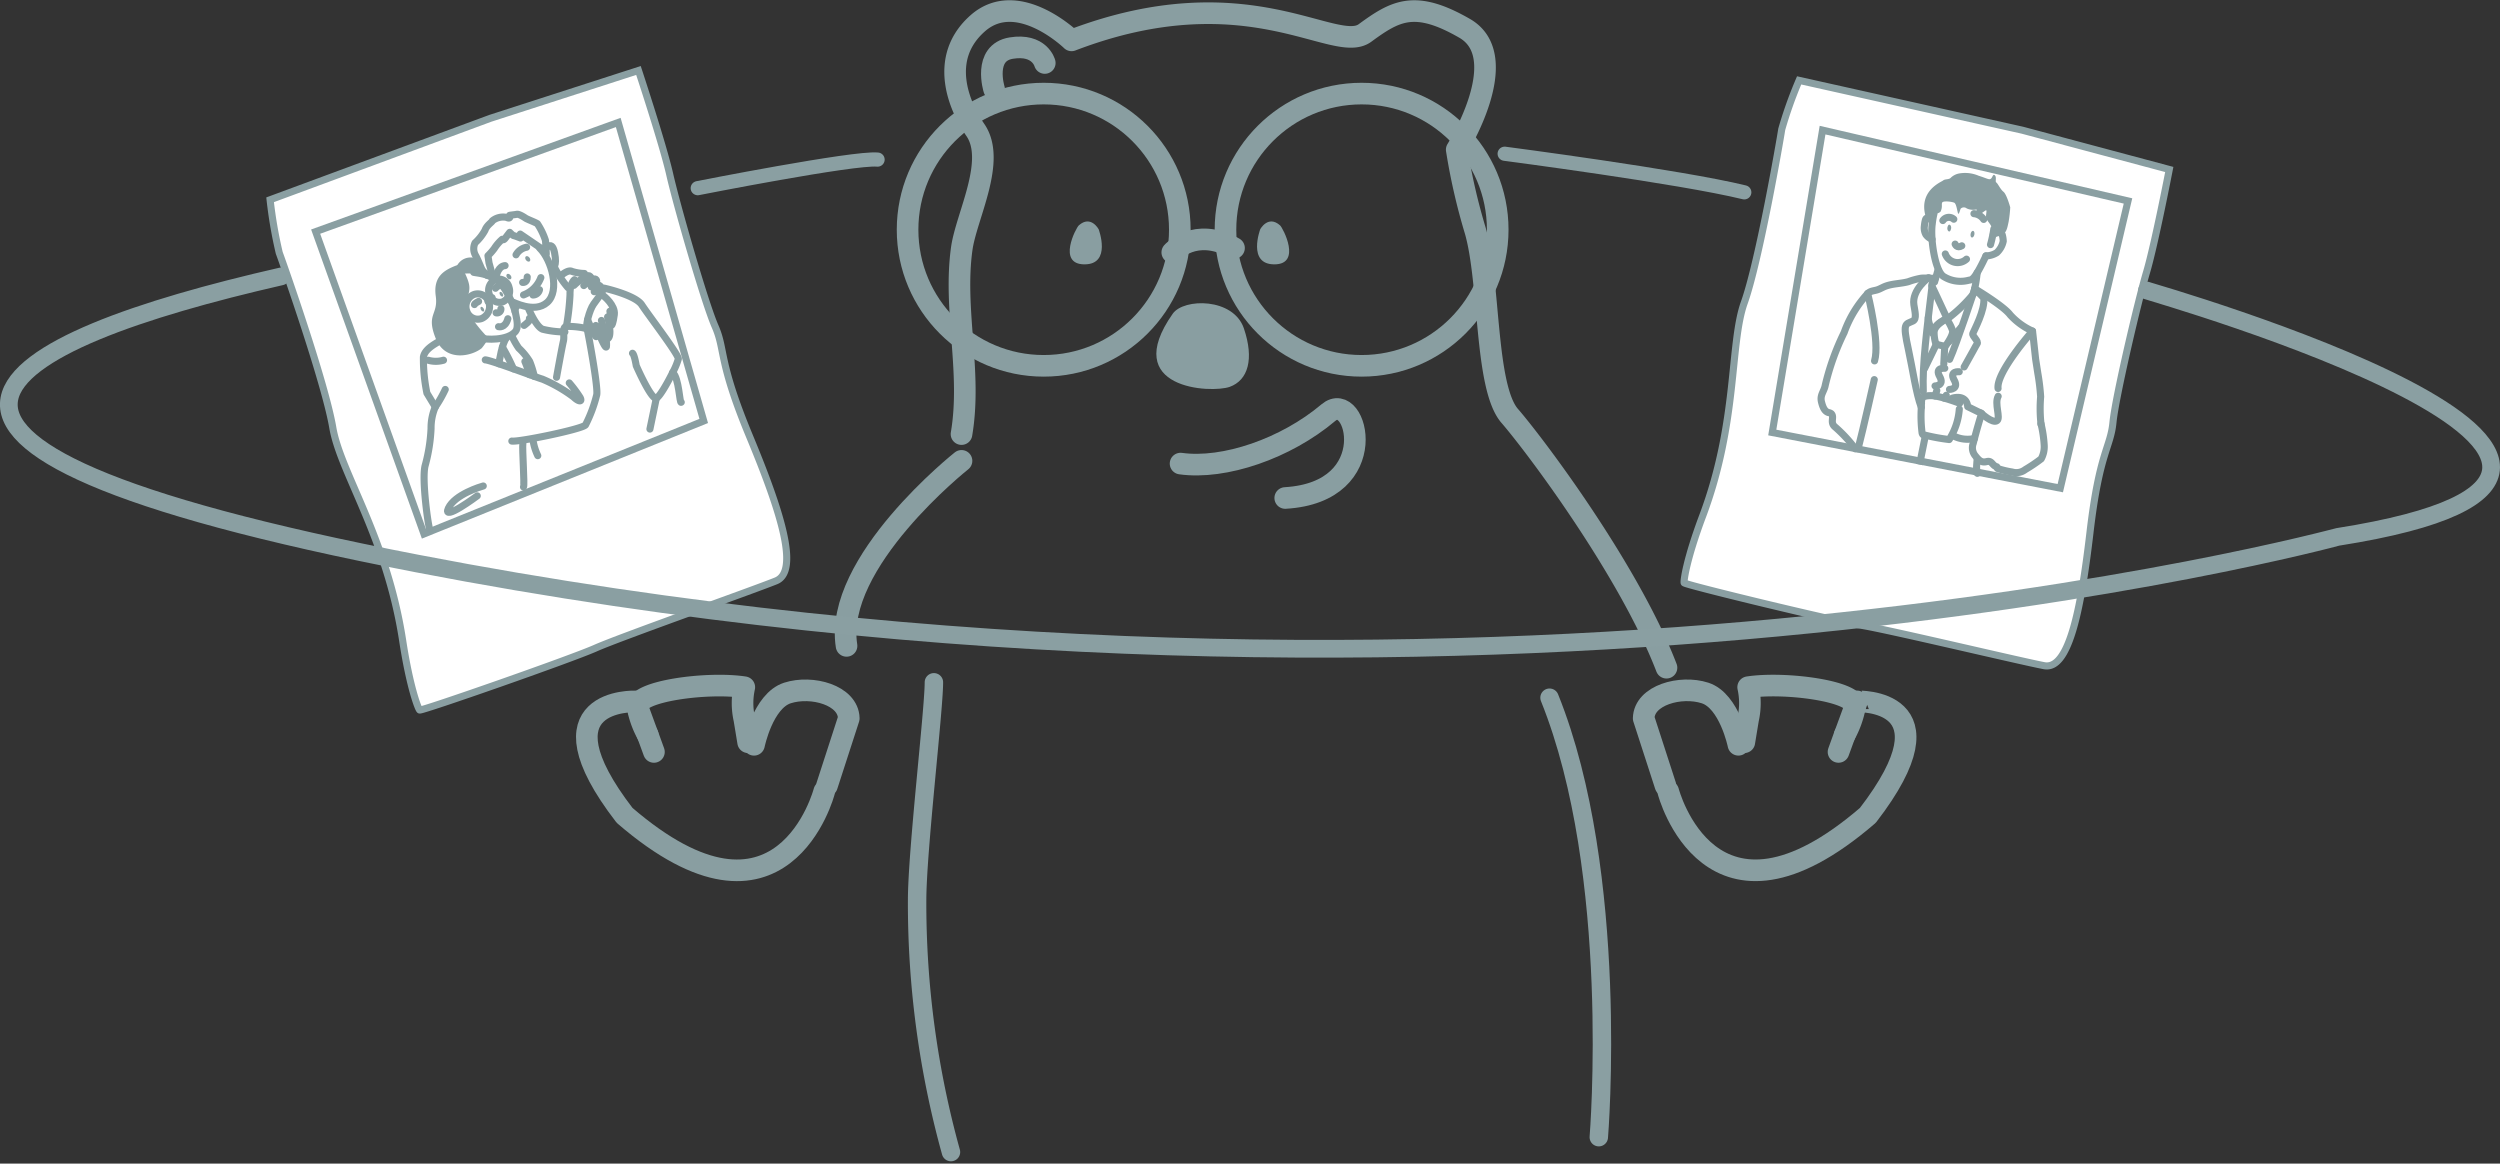 <svg xmlns="http://www.w3.org/2000/svg" width="352.627" height="164.124" viewBox="0 0 352.627 164.124">
  <rect x="0" y="0" width="352.627" height="164.124" fill="#333333" stroke="none"/>
  <g id="Group_1061" data-name="Group 1061" transform="translate(-1255.491 -7043.153)">
    <g id="Group_957" data-name="Group 957" transform="translate(-1087.31 4469.008)">
      <path id="Path_2002" data-name="Path 2002" d="M842.73,1376.3c-.405.362-3.092,5.485.787,5.5s2.011-4.95,2.011-4.95S844.424,1374.795,842.73,1376.3Z" transform="translate(1652.24 1229.633)" fill="#899ea1"/>
      <path id="Path_2012" data-name="Path 2012" d="M844.7,1376.3c.405.362,3.092,5.485-.787,5.5s-2.011-4.95-2.011-4.95S843,1374.795,844.7,1376.3Z" transform="translate(1678.655 1229.633)" fill="#899ea1"/>
      <path id="Path_2003" data-name="Path 2003" d="M851.176,1387.886c1.557-2.211,8.558-2.262,10.032,2.077s.584,7.3-1.983,8.237S843.65,1398.572,851.176,1387.886Z" transform="translate(1657.044 1230.505)" fill="#899ea1"/>
      <path id="Path_2004" data-name="Path 2004" d="M867.374,1415.342c13.965-.823,10.123-15.447,6.09-12.042-6,5.068-14.7,8.051-20.854,7.189" transform="translate(1656.71 1229.045)" fill="none" stroke="#899ea1" stroke-linecap="round" stroke-linejoin="round" stroke-width="3.048"/>
      <path id="Path_2008" data-name="Path 2008" d="M817.09,1410.819s-18.074,14.308-16.218,26.1" transform="translate(1661.334 1228.329)" fill="none" stroke="#899ea1" stroke-linecap="round" stroke-linejoin="round" stroke-width="3.048"/>
      <g id="Group_947" data-name="Group 947" transform="translate(2470.815 2587.346)">
        <circle id="Ellipse_51" data-name="Ellipse 51" cx="19.2" cy="19.2" r="19.2" transform="translate(44.841 0)" stroke-width="3.048" stroke="#899ea1" stroke-linecap="round" stroke-linejoin="round" fill="none"/>
        <circle id="Ellipse_52" data-name="Ellipse 52" cx="19.2" cy="19.2" r="19.2" transform="translate(0 0)" stroke-width="3.048" stroke="#899ea1" stroke-linecap="round" stroke-linejoin="round" fill="none"/>
        <path id="Path_1461" data-name="Path 1461" d="M851.326,1378.358s3.179-3.688,8.71-.615" transform="translate(-813.99 -1355.959)" fill="none" stroke="#899ea1" stroke-linecap="round" stroke-linejoin="round" stroke-width="3.048"/>
      </g>
      <path id="Path_2011" data-name="Path 2011" d="M823.706,1352.7s-1.61-5.147,2.41-5.806,4.737,2.1,4.737,2.1" transform="translate(1659.315 1234.036)" fill="none" stroke="#899ea1" stroke-linecap="round" stroke-linejoin="round" stroke-width="3.048"/>
      <g id="Group_949" data-name="Group 949" transform="translate(2424.42 2665.312)">
        <g id="Group_948" data-name="Group 948" transform="matrix(0.966, -0.259, 0.259, 0.966, 0, 9.503)">
          <path id="Path_1492" data-name="Path 1492" d="M13.83,9.993c.006-.075.319-3.192.324-3.3A10.365,10.365,0,0,1,15.316,2.36C10.521.25.314-1.094.051,1.191A12.811,12.811,0,0,0,.416,5.306" transform="translate(8.216 0.081)" fill="none" stroke="#899ea1" stroke-linecap="round" stroke-linejoin="round" stroke-width="3.048"/>
          <path id="Path_1493" data-name="Path 1493" d="M8.644,5.424,8.86,7.958,8.267,1.272,8.188.4S-5.53-3.866,2.546,15.525C19.1,39.882,30.621,19.541,30.621,19.541" transform="translate(0 0)" fill="none" stroke="#899ea1" stroke-linecap="round" stroke-linejoin="round" stroke-width="3.048"/>
          <path id="Path_1494" data-name="Path 1494" d="M0,5.846S2.819.193,6.439.009s8.219,2.521,7.434,5.7L8.444,14.08" transform="translate(22.754 4.793)" fill="none" stroke="#899ea1" stroke-linecap="round" stroke-linejoin="round" stroke-width="3.048"/>
        </g>
      </g>
      <g id="Group_950" data-name="Group 950" transform="translate(2570.158 2665.312)">
        <g id="Group_948-2" data-name="Group 948" transform="matrix(-0.966, -0.259, 0.259, -0.966, 35.464, 36.065)">
          <path id="Path_1492-2" data-name="Path 1492" d="M13.83,0c.006.075.319,3.192.324,3.3a10.365,10.365,0,0,0,1.162,4.335C10.521,9.743.314,11.087.051,8.8A12.811,12.811,0,0,1,.416,4.687" transform="translate(8.216 17.425)" fill="none" stroke="#899ea1" stroke-linecap="round" stroke-linejoin="round" stroke-width="3.048"/>
          <path id="Path_1493-2" data-name="Path 1493" d="M8.644,22.075l.216-2.534-.593,6.686-.078.874S-5.53,31.365,2.546,11.974C19.1-12.382,30.621,7.959,30.621,7.959" transform="translate(0 0)" fill="none" stroke="#899ea1" stroke-linecap="round" stroke-linejoin="round" stroke-width="3.048"/>
          <path id="Path_1494-2" data-name="Path 1494" d="M0,8.234s2.819,5.653,6.439,5.837,8.219-2.521,7.434-5.7L8.444,0" transform="translate(22.754 8.626)" fill="none" stroke="#899ea1" stroke-linecap="round" stroke-linejoin="round" stroke-width="3.048"/>
        </g>
      </g>
      <path id="Path_2013" data-name="Path 2013" d="M-491.934-1136.552c0,3.93-2.367,23.87-2.367,30.76a131.339,131.339,0,0,0,4.774,35.5" transform="translate(2966.462 3806.937)" fill="none" stroke="#8a9fa2" stroke-linecap="round" stroke-width="2.6"/>
      <path id="Path_2014" data-name="Path 2014" d="M-476.37-1136.7c10.02,24.859,6.95,61.987,6.95,61.987" transform="translate(3037.733 3809.257)" fill="none" stroke="#8a9fa2" stroke-linecap="round" stroke-width="2.6"/>
      <path id="Path_2005" data-name="Path 2005" d="M818.6,1400.834c1.487-8.716-1.168-17.5.034-26.154.636-4.585,4.92-12.382,1.923-16.734-2.265-3.294-5.266-10.141.361-15.078,5.645-4.931,13.207,2.432,13.207,2.432,24.829-9.512,37.116,2.079,41.381-1.038s7-4.733,14.065-.656-1.12,17.111-1.12,17.111a85.989,85.989,0,0,0,2.621,11.434c2.1,7.291,1.33,22.063,4.858,26.125s16.808,21.73,22.108,35.51" transform="translate(1659.822 1234.538)" fill="none" stroke="#899ea1" stroke-linecap="round" stroke-linejoin="round" stroke-width="3.048"/>
      <g id="Group_955" data-name="Group 955" transform="translate(2579.314 2585.062)">
        <g id="Group_953" data-name="Group 953" transform="translate(0 0)">
          <g id="Group_639" data-name="Group 639" transform="translate(16.483 0) rotate(13)">
            <g id="Group_637" data-name="Group 637" transform="translate(0 0)">
              <path id="Path_1034" data-name="Path 1034" d="M.989,72.94c.147.245,22.042.481,25.632.217s22.995-.118,26.47-.254,3.331-8.47,2.072-19.787.135-12.253-.333-15.847-.4-17.587-.15-21.685S54.546.737,54.546.737L33.118,0,.848.235A58.414,58.414,0,0,0,.011,7.508c.119,1.541,1.072,18.854.355,25S3.282,49.121,1.414,63.152C.561,69.553.841,72.69.989,72.94Z" fill="#fff" stroke="#8a9fa2" stroke-miterlimit="10" stroke-width="1"/>
            </g>
          </g>
        </g>
        <path id="Path_2022" data-name="Path 2022" d="M1372.488,9510.576l43.083,9.988-9.55,40.514-40.626-7.85Z" transform="translate(-1351.928 -9503.138)" fill="none" stroke="#8a9fa2" stroke-width="1"/>
        <g id="Group_954" data-name="Group 954" transform="translate(28.469 9.989) rotate(13)">
          <path id="Path_1962" data-name="Path 1962" d="M0,3.634a3.042,3.042,0,0,0,1.392-.792,3.062,3.062,0,0,0,.521-1.774A3.891,3.891,0,0,0,1.6.265C1.313-.273.693.123.336.443" transform="translate(18.164 7.762)" fill="none" stroke="#899ea1" stroke-linecap="round" stroke-linejoin="round" stroke-width="1"/>
          <path id="Path_1963" data-name="Path 1963" d="M1.527,2.795a1.859,1.859,0,0,1-1-.452A1.943,1.943,0,0,1,.048,1.2,4.789,4.789,0,0,1,0,.363C.026-.214.587.017.94.237" transform="translate(8.707 8.023)" fill="none" stroke="#899ea1" stroke-linecap="round" stroke-linejoin="round" stroke-width="1"/>
          <path id="Path_1964" data-name="Path 1964" d="M.376.847.284,2.614h0C.06,2.5-.1,3.125.071,3.3S3.2,7.295,3.2,7.295A21.265,21.265,0,0,0,6,3.033,19.221,19.221,0,0,0,5.844,0" transform="translate(11.65 13.993)" fill="none" stroke="#899ea1" stroke-linecap="round" stroke-linejoin="round" stroke-width="1"/>
          <path id="Path_1965" data-name="Path 1965" d="M8.474,5.51c-.851,3.891-1.2,3.7-1.607,3.9a4.51,4.51,0,0,1-3.61.254C1.9,9.1.257,4.834.084,2.846A12.675,12.675,0,0,1,.059,0" transform="translate(9.69 5.886)" fill="none" stroke="#899ea1" stroke-linecap="round" stroke-linejoin="round" stroke-width="1"/>
          <path id="Path_1966" data-name="Path 1966" d="M11.742,8.027a1.5,1.5,0,0,0-1.263.178s-.3-.537-.448-.892-.757-.711-1-1.032-.153-1.124-.3-1.161c-.094-.024-.547.622-.809.824a.312.312,0,0,1-.436.018s-.054-.7-.124-.65A2.141,2.141,0,0,1,6,5.481a.645.645,0,0,0-.824.22c-.041.09-.035.808-.168.779s-.542-1.321-.912-1.39-1.591.054-1.657.366.214.527.066,1.286c0,0-.32.523-.589.227s.155-.334-.283-.409c-.319-.055.256,1.715,0,1.7S1.044,8.024.68,8.02c-1.993-3.4,1.015-5.382,1.193-5.64s.7-.269.923-.555A2.283,2.283,0,0,1,3.883.9,4.834,4.834,0,0,1,6.6.61c1.283.1,1.564.265,1.768.026s.115-.8.452-.593.2.87.42.935.76.8,1.283,1.05,1.419,1.92,1.419,1.92a17.488,17.488,0,0,1,.236,2.035C12.19,6.912,12.241,7.409,11.742,8.027Z" transform="translate(8.022 0)" fill="#899ea1"/>
          <path id="Path_1967" data-name="Path 1967" d="M0,0A1.85,1.85,0,0,0,3.074.04" transform="translate(12.52 12.419)" fill="none" stroke="#899ea1" stroke-linecap="round" stroke-linejoin="round" stroke-width="1"/>
          <path id="Path_1968" data-name="Path 1968" d="M2.419,0c-.3.344-1.5,1.171-1.228,2.333C1.323,2.9.032.8,0,.368" transform="translate(12.196 21.353)" fill="none" stroke="#899ea1" stroke-linecap="round" stroke-linejoin="round" stroke-width="1"/>
          <path id="Path_1969" data-name="Path 1969" d="M0,0S4.52,1.45,5.7,2.474A9.632,9.632,0,0,0,9.272,3.986s-3.7,6.8-2.917,8.974" transform="translate(17.68 16.265)" fill="none" stroke="#899ea1" stroke-linecap="round" stroke-linejoin="round" stroke-width="1"/>
          <path id="Path_1970" data-name="Path 1970" d="M0,0" transform="translate(32.726 38.785)" fill="none" stroke="#899ea1" stroke-linecap="round" stroke-linejoin="round" stroke-width="1"/>
          <path id="Path_1971" data-name="Path 1971" d="M0,0C.042.086,1.316,3.749,1.316,3.749l.743,1.858A30.436,30.436,0,0,1,3.2,8.763a20.042,20.042,0,0,0,.928,3.778" transform="translate(26.952 20.251)" fill="none" stroke="#899ea1" stroke-linecap="round" stroke-linejoin="round" stroke-width="1"/>
          <path id="Path_1972" data-name="Path 1972" d="M0,4.249c.252-.447.753-.564,1.162-.8s.728-.579,1.131-.831c.911-.57,1.982-.793,2.923-1.3A10.628,10.628,0,0,1,6.874.431C7.5.229,8.179.162,8.816,0" transform="translate(3.109 16.08)" fill="none" stroke="#899ea1" stroke-linecap="round" stroke-linejoin="round" stroke-width="1"/>
          <path id="Path_854" data-name="Path 854" d="M1.463.127A1.037,1.037,0,0,0,0,.658" transform="translate(11.121 7.245)" fill="none" stroke="#899ea1" stroke-linecap="round" stroke-linejoin="round" stroke-width="1"/>
          <path id="Path_855" data-name="Path 855" d="M1.521.523A1.845,1.845,0,0,0,0,.044" transform="translate(15.176 5.928)" fill="none" stroke="#899ea1" stroke-linecap="round" stroke-linejoin="round" stroke-width="1"/>
          <path id="Ellipse_51-2" data-name="Ellipse 51" d="M.267,0c.15,0,.272.217.275.483S.424.962.275.961,0,.744,0,.478.117,0,.267,0Z" transform="translate(15.348 8.362) rotate(-1.034)" fill="#899ea1"/>
          <path id="Path_1181" data-name="Path 1181" d="M0,.482C.008.748.2.961.351.96S.549.743.542.477.351,0,.2,0-.006.217,0,.482Z" transform="translate(11.968 8.253)" fill="#899ea1"/>
          <path id="Path_1973" data-name="Path 1973" d="M0,0S.378.586.969.024" transform="translate(13.557 10.75)" fill="none" stroke="#899ea1" stroke-linecap="round" stroke-linejoin="round" stroke-width="1"/>
          <path id="Path_1974" data-name="Path 1974" d="M1.268,0C.979.356-.235,1.338.04,2.333a5.359,5.359,0,0,0,.619,1.5l1.334.012S2.8,2.028,2.5,1.419A6.287,6.287,0,0,0,1.268,0Z" transform="translate(13.444 21.287)" fill="none" stroke="#899ea1" stroke-miterlimit="10" stroke-width="1"/>
          <path id="Path_1975" data-name="Path 1975" d="M2.128,14.694C1.155,11.111.665,6.208,0,0" transform="translate(11.721 17.294)" fill="none" stroke="#899ea1" stroke-linecap="round" stroke-miterlimit="10" stroke-width="1"/>
          <path id="Path_1976" data-name="Path 1976" d="M0,0" transform="translate(14.139 32.697)" fill="none" stroke="#899ea1" stroke-linecap="round" stroke-miterlimit="10" stroke-width="1"/>
          <path id="Path_1977" data-name="Path 1977" d="M4.73,18.047c-1.15-1.7-2.418-5.025-3.595-7.512-1.707-3.6-1.219-3.341-.3-4.071C1.357,6.053.8,5.068.457,4.189-.32,2.207,1.623,0,1.623,0" transform="translate(9.353 16.203)" fill="none" stroke="#899ea1" stroke-linecap="round" stroke-miterlimit="10" stroke-width="1"/>
          <line id="Line_159" data-name="Line 159" x1="0.124" y1="4.41" transform="translate(15.538 37.768)" fill="none" stroke="#899ea1" stroke-miterlimit="10" stroke-width="1"/>
          <path id="Path_1978" data-name="Path 1978" d="M.066,0C.014.57.037.309,0,.8" transform="translate(15.619 31.461)" fill="none" stroke="#899ea1" stroke-linecap="round" stroke-miterlimit="10" stroke-width="1"/>
          <path id="Path_1979" data-name="Path 1979" d="M0,0" transform="translate(15.971 28.549)" fill="none" stroke="#899ea1" stroke-miterlimit="10" stroke-width="1"/>
          <path id="Path_1980" data-name="Path 1980" d="M0,0" transform="translate(16.073 27.71)" fill="none" stroke="#899ea1" stroke-miterlimit="10" stroke-width="1"/>
          <path id="Path_1981" data-name="Path 1981" d="M2.244,11.078c.584-1.911.95-3.382,1.038-3.571.209-.439-.963-.918-.912-1.3s.968-3.694.374-5.226L1.229,0S.465,8.291,0,10.5" transform="translate(16.452 16.266)" fill="none" stroke="#899ea1" stroke-linecap="round" stroke-miterlimit="10" stroke-width="1"/>
          <path id="Path_1982" data-name="Path 1982" d="M0,.457A4.112,4.112,0,0,0,.2,0" transform="translate(16.935 31.808)" fill="none" stroke="#899ea1" stroke-linecap="round" stroke-miterlimit="10" stroke-width="1"/>
          <line id="Line_160" data-name="Line 160" x2="0.44" y2="2.503" transform="translate(15.364 25.099)" fill="none" stroke="#899ea1" stroke-linecap="round" stroke-miterlimit="10" stroke-width="1"/>
          <line id="Line_161" data-name="Line 161" x1="0.861" y2="3.773" transform="translate(13.3 25.069)" fill="none" stroke="#899ea1" stroke-linecap="round" stroke-miterlimit="10" stroke-width="1"/>
          <line id="Line_162" data-name="Line 162" y1="2.332" x2="1.2" transform="translate(15.819 22.009)" fill="none" stroke="#899ea1" stroke-linecap="round" stroke-linejoin="round" stroke-width="1"/>
          <path id="Path_1983" data-name="Path 1983" d="M.033,0S.086,7.282,0,10.025" transform="translate(6.71 31.94)" fill="none" stroke="#899ea1" stroke-linecap="round" stroke-linejoin="round" stroke-width="1"/>
          <path id="Path_1984" data-name="Path 1984" d="M0,0" transform="translate(10.677 47.678)" fill="none" stroke="#899ea1" stroke-linecap="round" stroke-linejoin="round" stroke-width="1"/>
          <path id="Path_1985" data-name="Path 1985" d="M0,0S.2,1.772.46,1.862" transform="translate(23.422 39.69)" fill="none" stroke="#899ea1" stroke-linecap="round" stroke-linejoin="round" stroke-width="1"/>
          <path id="Path_1986" data-name="Path 1986" d="M0,0A16.95,16.95,0,0,1,.04,2.246" transform="translate(18.394 7.452)" fill="none" stroke="#899ea1" stroke-linecap="round" stroke-linejoin="round" stroke-width="1"/>
          <g id="Group_945" data-name="Group 945" transform="translate(13.903 28.145)">
            <path id="Path_1604" data-name="Path 1604" d="M5.324.238S4.2.076,3.033.02a11.859,11.859,0,0,0-1.316,0C.952.064,0,.4.013.772c0,.151-.032.038,0,.274,0,0,.058.316.058.318.042.29.035.277.108.641,0,0,.068.358.068.359a18.859,18.859,0,0,0,.833,3.077.574.574,0,0,0,.176.266,27.142,27.142,0,0,0,3.781-.152,9.183,9.183,0,0,0,.425-4.511" transform="translate(0 4.1)" fill="none" stroke="#899ea1" stroke-linecap="round" stroke-linejoin="round" stroke-width="1"/>
            <path id="Path_1605" data-name="Path 1605" d="M.8,0S-.655.176.358,1.29.019,2.738.019,2.738" transform="translate(1.372 0)" fill="none" stroke="#899ea1" stroke-linecap="round" stroke-linejoin="round" stroke-width="1"/>
            <path id="Path_1606" data-name="Path 1606" d="M.8,0S-.655.176.358,1.29.019,2.738.019,2.738" transform="translate(3.469 0.02)" fill="none" stroke="#899ea1" stroke-linecap="round" stroke-linejoin="round" stroke-width="1"/>
          </g>
          <path id="Path_1987" data-name="Path 1987" d="M0,7.535a13.256,13.256,0,0,0,2.139.02A2.051,2.051,0,0,0,3.859,6.8,21.9,21.9,0,0,0,5.7,4.828a3.562,3.562,0,0,0-.009-1.939A16.711,16.711,0,0,0,4.554,0" transform="translate(26.497 32.709)" fill="none" stroke="#899ea1" stroke-linecap="round" stroke-linejoin="round" stroke-width="1"/>
          <path id="Path_1988" data-name="Path 1988" d="M0,.338s1.776-1.1,2.4.668L4.526,1.5c-.175,2.333-.209,4.373-.209,4.373a1.784,1.784,0,0,0,.592,1.577c.747.6,1.152.855,1.848.5s.847.382,1.542.395" transform="translate(18.048 31.687)" fill="none" stroke="#899ea1" stroke-linecap="round" stroke-linejoin="round" stroke-width="1"/>
          <path id="Path_1989" data-name="Path 1989" d="M0,.279A4.418,4.418,0,0,0,3.1,0" transform="translate(19.284 36.852)" fill="none" stroke="#899ea1" stroke-linecap="round" stroke-linejoin="round" stroke-width="1"/>
          <path id="Path_1990" data-name="Path 1990" d="M1.84,0c-.315,1.127,1.053,2.88.615,3.389C1.951,3.975,0,2.85,0,2.85H0" transform="translate(22.461 30.299)" fill="none" stroke="#899ea1" stroke-linecap="round" stroke-linejoin="round" stroke-width="1"/>
          <path id="Path_1991" data-name="Path 1991" d="M0,0S3.253,6.316,3.079,9.03" transform="translate(3.109 20.329)" fill="none" stroke="#899ea1" stroke-linecap="round" stroke-linejoin="round" stroke-width="1"/>
          <path id="Path_1992" data-name="Path 1992" d="M3.109,0a16.064,16.064,0,0,0-2,6.1A35.289,35.289,0,0,0,.185,13.93c.046.919-.45,1.52.016,2.432.285.558.674,1.191,1.278,1.23a.89.89,0,0,1,.433.064c.6.384.018,1.282,1,1.734a20.174,20.174,0,0,1,3.427,2.333" transform="translate(0 20.329)" fill="none" stroke="#899ea1" stroke-linecap="round" stroke-linejoin="round" stroke-width="1"/>
        </g>
      </g>
      <g id="Group_956" data-name="Group 956" transform="translate(2363.589 2572.992)">
        <g id="Group_951" data-name="Group 951" transform="translate(0 37.622) rotate(-31)">
          <g id="Group_639-2" data-name="Group 639" transform="translate(17.178 0) rotate(13)">
            <g id="Group_637-2" data-name="Group 637" transform="translate(0 0)">
              <path id="Path_1034-2" data-name="Path 1034" d="M.111,76.294c.143.248,22.588-.246,26.278-.639s23.584-.9,27.152-1.153,3.686-8.846,2.756-20.473.53-12.64.164-16.33.148-18.122.539-22.355S57.337.039,57.337.039L35.387,0,2.287,1.329A62.052,62.052,0,0,0,1.2,8.857c.073,1.585.5,19.405-.434,25.768s2.46,17.031.1,31.562C-.22,72.817-.033,76.042.111,76.294Z" fill="#fff" stroke="#8a9fa2" stroke-miterlimit="10" stroke-width="1"/>
            </g>
          </g>
        </g>
        <path id="Path_2015" data-name="Path 2015" d="M8.866,0,53.381,8.784l-11.349,42.3L0,44.423Z" transform="translate(16.135 38.39) rotate(-31)" fill="none" stroke="#8a9fa2" stroke-width="1"/>
        <g id="Group_952" data-name="Group 952" transform="matrix(0.951, -0.309, 0.309, 0.951, 27.836, 38.902)">
          <path id="Path_1273" data-name="Path 1273" d="M.056,4.362C-.252,4.543.84.963.2,0" transform="translate(39.222 28.367)" fill="none" stroke="#899ea1" stroke-linecap="round" stroke-linejoin="round" stroke-width="1"/>
          <g id="Group_664" data-name="Group 664" transform="translate(0 0)">
            <path id="Path_1274" data-name="Path 1274" d="M0,0S3.88,2.289,4.3,3.881s2.787,8.258,2.546,8.834a9.8,9.8,0,0,1-1.355,1.58c-1.2,1.231-2.828,2.7-3.308,2.726-.762.038-1.279-5.233-1.279-5.233s.24-1.565.04-1.827" transform="translate(33.931 14.073)" fill="none" stroke="#899ea1" stroke-linecap="round" stroke-linejoin="round" stroke-width="1"/>
            <line id="Line_126" data-name="Line 126" y1="3.869" x2="2.209" transform="translate(33.907 31.093)" fill="none" stroke="#899ea1" stroke-linecap="round" stroke-linejoin="round" stroke-width="1"/>
            <path id="Path_1275" data-name="Path 1275" d="M.013,18.064c-.15-.1,1.071-7.143,2.172-8.767A23.568,23.568,0,0,0,4.572,4.612a7.532,7.532,0,0,1,1.506-2.7A17.366,17.366,0,0,0,8.176,0" transform="translate(0 20.726)" fill="none" stroke="#899ea1" stroke-linecap="round" stroke-linejoin="round" stroke-width="1"/>
            <path id="Path_1276" data-name="Path 1276" d="M0,0C.768.287,6.259,4.722,6.807,5.061a20.412,20.412,0,0,1,3.409,3.758c.47.88,1,1.117.863.347a17.284,17.284,0,0,0-.817-2.412" transform="translate(14.835 18.502)" fill="none" stroke="#899ea1" stroke-linecap="round" stroke-linejoin="round" stroke-width="1"/>
            <path id="Path_1277" data-name="Path 1277" d="M8.777,6.39s2.04-3.807,2.486-4.529.4-1.981,1.045-1.852,2.678,1.017,2.671,1.32-1.017,8.163-1.572,9.161a19.8,19.8,0,0,1-2.819,3.556C10.046,14.47.951,13.469,0,13" transform="translate(14.859 17.554)" fill="none" stroke="#899ea1" stroke-linecap="round" stroke-linejoin="round" stroke-width="1"/>
            <path id="Path_1278" data-name="Path 1278" d="M0,5.911C.245,5.743,1.431.868,1.825,0" transform="translate(14.423 31.303)" fill="none" stroke="#899ea1" stroke-linecap="round" stroke-linejoin="round" stroke-width="1"/>
            <path id="Path_1279" data-name="Path 1279" d="M.141,0A7.742,7.742,0,0,0,.089,2.371" transform="translate(17.614 31.268)" fill="none" stroke="#899ea1" stroke-linecap="round" stroke-linejoin="round" stroke-width="1"/>
            <path id="Path_1280" data-name="Path 1280" d="M5.9.006C5.6-.007,1.72-.116.238,1.478s4.425-.409,4.425-.409" transform="translate(3.168 35.327)" fill="none" stroke="#899ea1" stroke-linecap="round" stroke-linejoin="round" stroke-width="1"/>
            <path id="Path_1281" data-name="Path 1281" d="M.478,3.112s.683.105.919-1.967S.119.405,0,.61" transform="translate(27.405 5.989)" fill="none" stroke="#899ea1" stroke-linecap="round" stroke-linejoin="round" stroke-width="1"/>
            <path id="Path_1282" data-name="Path 1282" d="M.921,3.321A14.062,14.062,0,0,1,.006,0" transform="translate(28.146 9.074)" fill="none" stroke="#899ea1" stroke-linecap="round" stroke-linejoin="round" stroke-width="1"/>
            <path id="Path_1283" data-name="Path 1283" d="M3.135,0C2.9.087,2.287.466,1.877,1.812A34.771,34.771,0,0,1,0,5.926" transform="translate(27.167 11.637)" fill="none" stroke="#899ea1" stroke-linecap="round" stroke-linejoin="round" stroke-width="1"/>
            <path id="Path_1284" data-name="Path 1284" d="M0,.7S2.309-.447,2.562.2,2.4.645,2.4.645" transform="translate(29.981 11.673)" fill="none" stroke="#899ea1" stroke-linecap="round" stroke-linejoin="round" stroke-width="1"/>
            <path id="Path_1285" data-name="Path 1285" d="M0,.447S1.744-.364,1.922.2.947.951.947.951" transform="translate(31.291 12.383)" fill="none" stroke="#899ea1" stroke-linecap="round" stroke-linejoin="round" stroke-width="1"/>
            <path id="Path_1286" data-name="Path 1286" d="M.016,5.569c-.179-.5,1.16-2.562,1.973-3.148s1.164-.828,1.642-1.245S4.167.319,2.6.794C2.6.794,4.429.5,3.26,0" transform="translate(29.821 13.314)" fill="none" stroke="#899ea1" stroke-linecap="round" stroke-linejoin="round" stroke-width="1"/>
            <path id="Path_1287" data-name="Path 1287" d="M.1,0C.208.078,1.349,1.872.79,3.042S0,4.338,0,4.338L.346,2.4" transform="translate(33.33 15.008)" fill="none" stroke="#899ea1" stroke-linecap="round" stroke-linejoin="round" stroke-width="1"/>
            <path id="Path_1288" data-name="Path 1288" d="M0,0S.262,2.919.459,2.611a7.009,7.009,0,0,0,.4-1.489s.178,3.724.5,3.311a3.018,3.018,0,0,0,.253-1.04c.151-1.118.224-2.7.224-2.7" transform="translate(30.301 17.586)" fill="none" stroke="#899ea1" stroke-linecap="round" stroke-linejoin="round" stroke-width="1"/>
            <path id="Path_1289" data-name="Path 1289" d="M1.2,0A9.922,9.922,0,0,1,.882,2.032C.7,2.621.425,3.068,0,2.906" transform="translate(31.915 18.073)" fill="none" stroke="#899ea1" stroke-linecap="round" stroke-linejoin="round" stroke-width="1"/>
            <path id="Path_1290" data-name="Path 1290" d="M0,0" transform="translate(33.453 18.655)" fill="none" stroke="#899ea1" stroke-linecap="round" stroke-linejoin="round" stroke-width="1"/>
            <path id="Path_1291" data-name="Path 1291" d="M0,.231C.136.187,1.174-.242,1.583.194a6.628,6.628,0,0,0,1.571.814,2.45,2.45,0,0,0-.01.458" transform="translate(28.746 10.227)" fill="none" stroke="#899ea1" stroke-linecap="round" stroke-linejoin="round" stroke-width="1"/>
            <path id="Path_1292" data-name="Path 1292" d="M0,0S.207,2.71.992,3.34A13.106,13.106,0,0,0,3.856,4.669" transform="translate(22.875 13.554)" fill="none" stroke="#899ea1" stroke-linecap="round" stroke-linejoin="round" stroke-width="1"/>
            <path id="Path_1293" data-name="Path 1293" d="M0,7.473c.486.435,3.458,1.559,4.926.644.489-.3.7-1.209.788-2.264.014-.142.023-.285.033-.43C5.825,4.247,5.491,1.206,4.454.1l-.1-.1" transform="translate(15.193 7.892)" fill="none" stroke="#899ea1" stroke-linecap="round" stroke-linejoin="round" stroke-width="1"/>
            <path id="Path_1294" data-name="Path 1294" d="M2.32,1.508A6.289,6.289,0,0,0,1.612.925Q1.425.792,1.246.681C.678.324.195.124,0,0" transform="translate(17.097 6.253)" fill="none" stroke="#899ea1" stroke-linecap="round" stroke-linejoin="round" stroke-width="1"/>
            <path id="Path_1295" data-name="Path 1295" d="M0,0" transform="translate(14.609 5.156)" fill="none" stroke="#899ea1" stroke-linecap="round" stroke-linejoin="round" stroke-width="1"/>
            <path id="Path_1296" data-name="Path 1296" d="M0,0" transform="translate(17.942 5.929)" fill="none" stroke="#899ea1" stroke-linecap="round" stroke-linejoin="round" stroke-width="1"/>
            <path id="Path_1297" data-name="Path 1297" d="M0,0" transform="translate(14.622 4.589)" fill="none" stroke="#899ea1" stroke-linecap="round" stroke-linejoin="round" stroke-width="1"/>
            <path id="Path_1298" data-name="Path 1298" d="M4.223,0C4.136.245,1.736.3,1.1,1.572A23.962,23.962,0,0,0,0,6.554L.522,8.781" transform="translate(5.556 13.861)" fill="none" stroke="#899ea1" stroke-linecap="round" stroke-linejoin="round" stroke-width="1"/>
            <path id="Path_1299" data-name="Path 1299" d="M0,3.123C.075,2.866,1.411.347,2.111,0" transform="translate(16.504 16.508)" fill="none" stroke="#899ea1" stroke-linecap="round" stroke-linejoin="round" stroke-width="1"/>
            <path id="Path_1300" data-name="Path 1300" d="M0,5.978c.166.037,2.508,2.616,4.737,1.631S7.18,2.122,6.085,0" transform="translate(20.918 5.879)" fill="none" stroke="#899ea1" stroke-linecap="round" stroke-linejoin="round" stroke-width="1"/>
            <path id="Path_1301" data-name="Path 1301" d="M.672,0A1.018,1.018,0,0,0,0,.745" transform="translate(20.94 12.57)" fill="none" stroke="#899ea1" stroke-linecap="round" stroke-linejoin="round" stroke-width="1"/>
            <path id="Path_1302" data-name="Path 1302" d="M0,0A10.212,10.212,0,0,0,.378,1.867a8.993,8.993,0,0,1,.887,2.27,12.956,12.956,0,0,1-.033,2.2" transform="translate(19.459 16.518)" fill="none" stroke="#899ea1" stroke-linecap="round" stroke-linejoin="round" stroke-width="1"/>
            <path id="Path_1303" data-name="Path 1303" d="M.53,3.386A27.29,27.29,0,0,0,0,0" transform="translate(17.687 17.546)" fill="none" stroke="#899ea1" stroke-linecap="round" stroke-linejoin="round" stroke-width="1"/>
            <path id="Path_1304" data-name="Path 1304" d="M0,0A15.161,15.161,0,0,1,.046,1.966" transform="translate(20.078 20.446)" fill="none" stroke="#899ea1" stroke-linecap="round" stroke-linejoin="round" stroke-width="1"/>
            <path id="Path_1305" data-name="Path 1305" d="M0,0A3.863,3.863,0,0,0,2.041.659" transform="translate(7.174 16.069)" fill="none" stroke="#899ea1" stroke-linecap="round" stroke-linejoin="round" stroke-width="1"/>
            <path id="Path_1306" data-name="Path 1306" d="M0,.716S1.188.358,1.02,0" transform="translate(21.545 14.855)" fill="none" stroke="#899ea1" stroke-linecap="round" stroke-linejoin="round" stroke-width="1"/>
            <path id="Path_2016" data-name="Path 2016" d="M.318,0C.483-.006.61.184.6.426S.45.868.284.874-.009.69,0,.449.152.007.318,0Z" transform="matrix(0.898, -0.44, 0.44, 0.898, 24.472, 6.545)" fill="#899ea1"/>
            <path id="Path_2017" data-name="Path 2017" d="M.318,0C.483-.006.61.184.6.426S.45.868.284.874-.009.69,0,.449.152.007.318,0Z" transform="matrix(0.898, -0.44, 0.44, 0.898, 21.171, 8.098)" fill="#899ea1"/>
            <path id="Path_1307" data-name="Path 1307" d="M0,.534S.6.833.857,0" transform="translate(23.22 9.206)" fill="none" stroke="#899ea1" stroke-linecap="round" stroke-linejoin="round" stroke-width="1"/>
            <path id="Path_1308" data-name="Path 1308" d="M0,1.566A4.153,4.153,0,0,0,3.078,0" transform="translate(22.797 9.891)" fill="none" stroke="#899ea1" stroke-linecap="round" stroke-linejoin="round" stroke-width="1"/>
            <path id="Path_1309" data-name="Path 1309" d="M0,.424A.944.944,0,0,0,1.108,0" transform="translate(24.058 11.455)" fill="none" stroke="#899ea1" stroke-linecap="round" stroke-linejoin="round" stroke-width="1"/>
            <path id="Path_1310" data-name="Path 1310" d="M0,.6A2.176,2.176,0,0,1,1.747.042" transform="translate(23.54 5.148)" fill="none" stroke="#899ea1" stroke-linecap="round" stroke-linejoin="round" stroke-width="1"/>
            <path id="Path_1311" data-name="Path 1311" d="M0,.88S.65-.2,1.533.032" transform="translate(20.068 6.689)" fill="none" stroke="#899ea1" stroke-linecap="round" stroke-linejoin="round" stroke-width="1"/>
            <path id="Path_1312" data-name="Path 1312" d="M10.084,5.071c0,.116-.479,1.87-.479,1.87s-.378-.868-.466-.989-2.165-2.8-2.165-2.8l-.133.539s-.658-.539-.8-.611-.4-.619-.4-.619-.424.286-.813.562-.411.108-.5.041a6.26,6.26,0,0,0-1.483.907A9.314,9.314,0,0,1,1.7,4.649L1.528,5.671V5.7L1.444,7.61l.074.282c-.045-.045-.089-.089-.134-.13a1.052,1.052,0,0,0-.253-.315,4.788,4.788,0,0,0-.474-.31C.5,6.782.377,6.479.337,6.385.253,6.185.218,5.253.119,4.506c-.024-.178-.05-.345-.083-.489a1.914,1.914,0,0,1,.5-1.66A6.81,6.81,0,0,0,2.418,1.1C2.887.479,3.777.307,3.809.159A2.426,2.426,0,0,1,5.873.317c.51.486.5-.1.485-.136s.715.132,1.025.167.854.705,1.013.912,1.065.929,1.329,1.24A9.656,9.656,0,0,1,10.084,5.071Z" transform="translate(18.033 0)" fill="none" stroke="#899ea1" stroke-linecap="round" stroke-linejoin="round" stroke-width="1"/>
            <path id="Path_1313" data-name="Path 1313" d="M.727.626A6.282,6.282,0,0,0,.019.042L0,0A4.769,4.769,0,0,1,.474.31,1.052,1.052,0,0,1,.727.626Z" transform="translate(18.691 7.136)" fill="none" stroke="#899ea1" stroke-linecap="round" stroke-linejoin="round" stroke-width="1"/>
            <g id="Group_662" data-name="Group 662" transform="translate(15.793 9.119)">
              <g id="Group_661" data-name="Group 661" transform="translate(0.548 0.86)">
                <path id="Path_2018" data-name="Path 2018" d="M.222,0c.115,0,.2.159.195.365S.31.741.2.745-.007.586,0,.38.107,0,.222,0Z" transform="translate(3.205 0.121) rotate(-16.865)" fill="#899ea1"/>
                <path id="Path_2019" data-name="Path 2019" d="M.222,0c.115,0,.2.159.195.365S.31.741.2.745-.007.586,0,.38.107,0,.222,0Z" transform="translate(0 1.299) rotate(-16.865)" fill="#899ea1"/>
              </g>
              <path id="Path_1314" data-name="Path 1314" d="M.692,0S.1.077,0,.243" transform="translate(0 1.25)" fill="none" stroke="#899ea1" stroke-linecap="round" stroke-miterlimit="10" stroke-width="1"/>
              <path id="Path_1315" data-name="Path 1315" d="M.632,0A2.018,2.018,0,0,0,0,.222" transform="translate(3.532 0)" fill="none" stroke="#899ea1" stroke-linecap="round" stroke-miterlimit="10" stroke-width="1"/>
            </g>
            <g id="Group_663" data-name="Group 663" transform="translate(14.479 8.18)">
              <path id="Path_2020" data-name="Path 2020" d="M1.512,0A1.487,1.487,0,0,1,2.95,1.617,1.659,1.659,0,0,1,1.439,3.3,1.487,1.487,0,0,1,0,1.686,1.659,1.659,0,0,1,1.512,0Z" transform="translate(3.752 0)" fill="none" stroke="#899ea1" stroke-linecap="round" stroke-width="1"/>
              <path id="Path_2021" data-name="Path 2021" d="M1.711,0A1.636,1.636,0,0,1,3.343,1.74,1.826,1.826,0,0,1,1.633,3.559,1.636,1.636,0,0,1,0,1.819,1.826,1.826,0,0,1,1.711,0Z" transform="translate(0 1.059)" fill="none" stroke="#899ea1" stroke-linecap="round" stroke-width="1"/>
              <path id="Path_1316" data-name="Path 1316" d="M0,.328A.609.609,0,0,1,.715.018" transform="translate(3.267 2.257)" fill="none" stroke="#899ea1" stroke-linecap="round" stroke-linejoin="round" stroke-width="1"/>
            </g>
            <path id="Path_1317" data-name="Path 1317" d="M.817,0A.544.544,0,0,1,0,.332" transform="translate(18.34 12.33)" fill="none" stroke="#899ea1" stroke-linecap="round" stroke-linejoin="round" stroke-width="1"/>
            <path id="Path_1185" data-name="Path 1185" d="M0,.661S.816,1.2,1.6,0" transform="translate(18.058 13.967)" fill="none" stroke="#899ea1" stroke-linecap="round" stroke-miterlimit="10" stroke-width="1"/>
            <path id="Path_1318" data-name="Path 1318" d="M6.759,1.123s.7-1.236-1-1.114-3.4.518-3.879,3.2S-.22,5.153.025,8.874,4.193,12.835,5.78,12.2a7.778,7.778,0,0,0,1.332-1.062S4.912,6.907,5.774,5.37C6.723,3.675,7.1,3.688,6.759,1.123Z" transform="translate(9.092 4.576)" fill="#899ea1"/>
            <path id="Path_1319" data-name="Path 1319" d="M4.36,3.119q-.16-.1-.347-.2A17.091,17.091,0,0,0,0,1.668S1.3-1.093,3.821.489c.1.747.134,1.679.218,1.879C4.079,2.462,4.2,2.765,4.36,3.119Z" transform="translate(14.331 4.017)" fill="#899ea1"/>
            <path id="Path_1320" data-name="Path 1320" d="M.086,0A.1.1,0,0,1,0,.024.436.436,0,0,0,.086,0Z" transform="translate(21.413 13.635)" fill="#899ea1"/>
          </g>
        </g>
      </g>
      <path id="Path_2023" data-name="Path 2023" d="M-332.374-1196.943c.639.262,87.907,25.12,26.916,34.747-.183.029-120.227,32.839-270.881,3.759-88.095-17-58.952-31.415-19.215-40.5" transform="translate(2978 3812.072)" fill="none" stroke="#8a9fa2" stroke-linecap="round" stroke-width="2.5"/>
      <path id="Path_2024" data-name="Path 2024" d="M-569.274-1227s22.041-4.354,25.367-4.031h0" transform="translate(3010.491 3827.686)" fill="none" stroke="#8a9fa2" stroke-linecap="round" stroke-linejoin="round" stroke-width="2"/>
      <path id="Path_2025" data-name="Path 2025" d="M-444.318-1231.935s24.741,3.229,33.8,5.445" transform="translate(2999.353 3827.765)" fill="none" stroke="#8a9fa2" stroke-linecap="round" stroke-width="2"/>
    </g>
  </g>
</svg>
